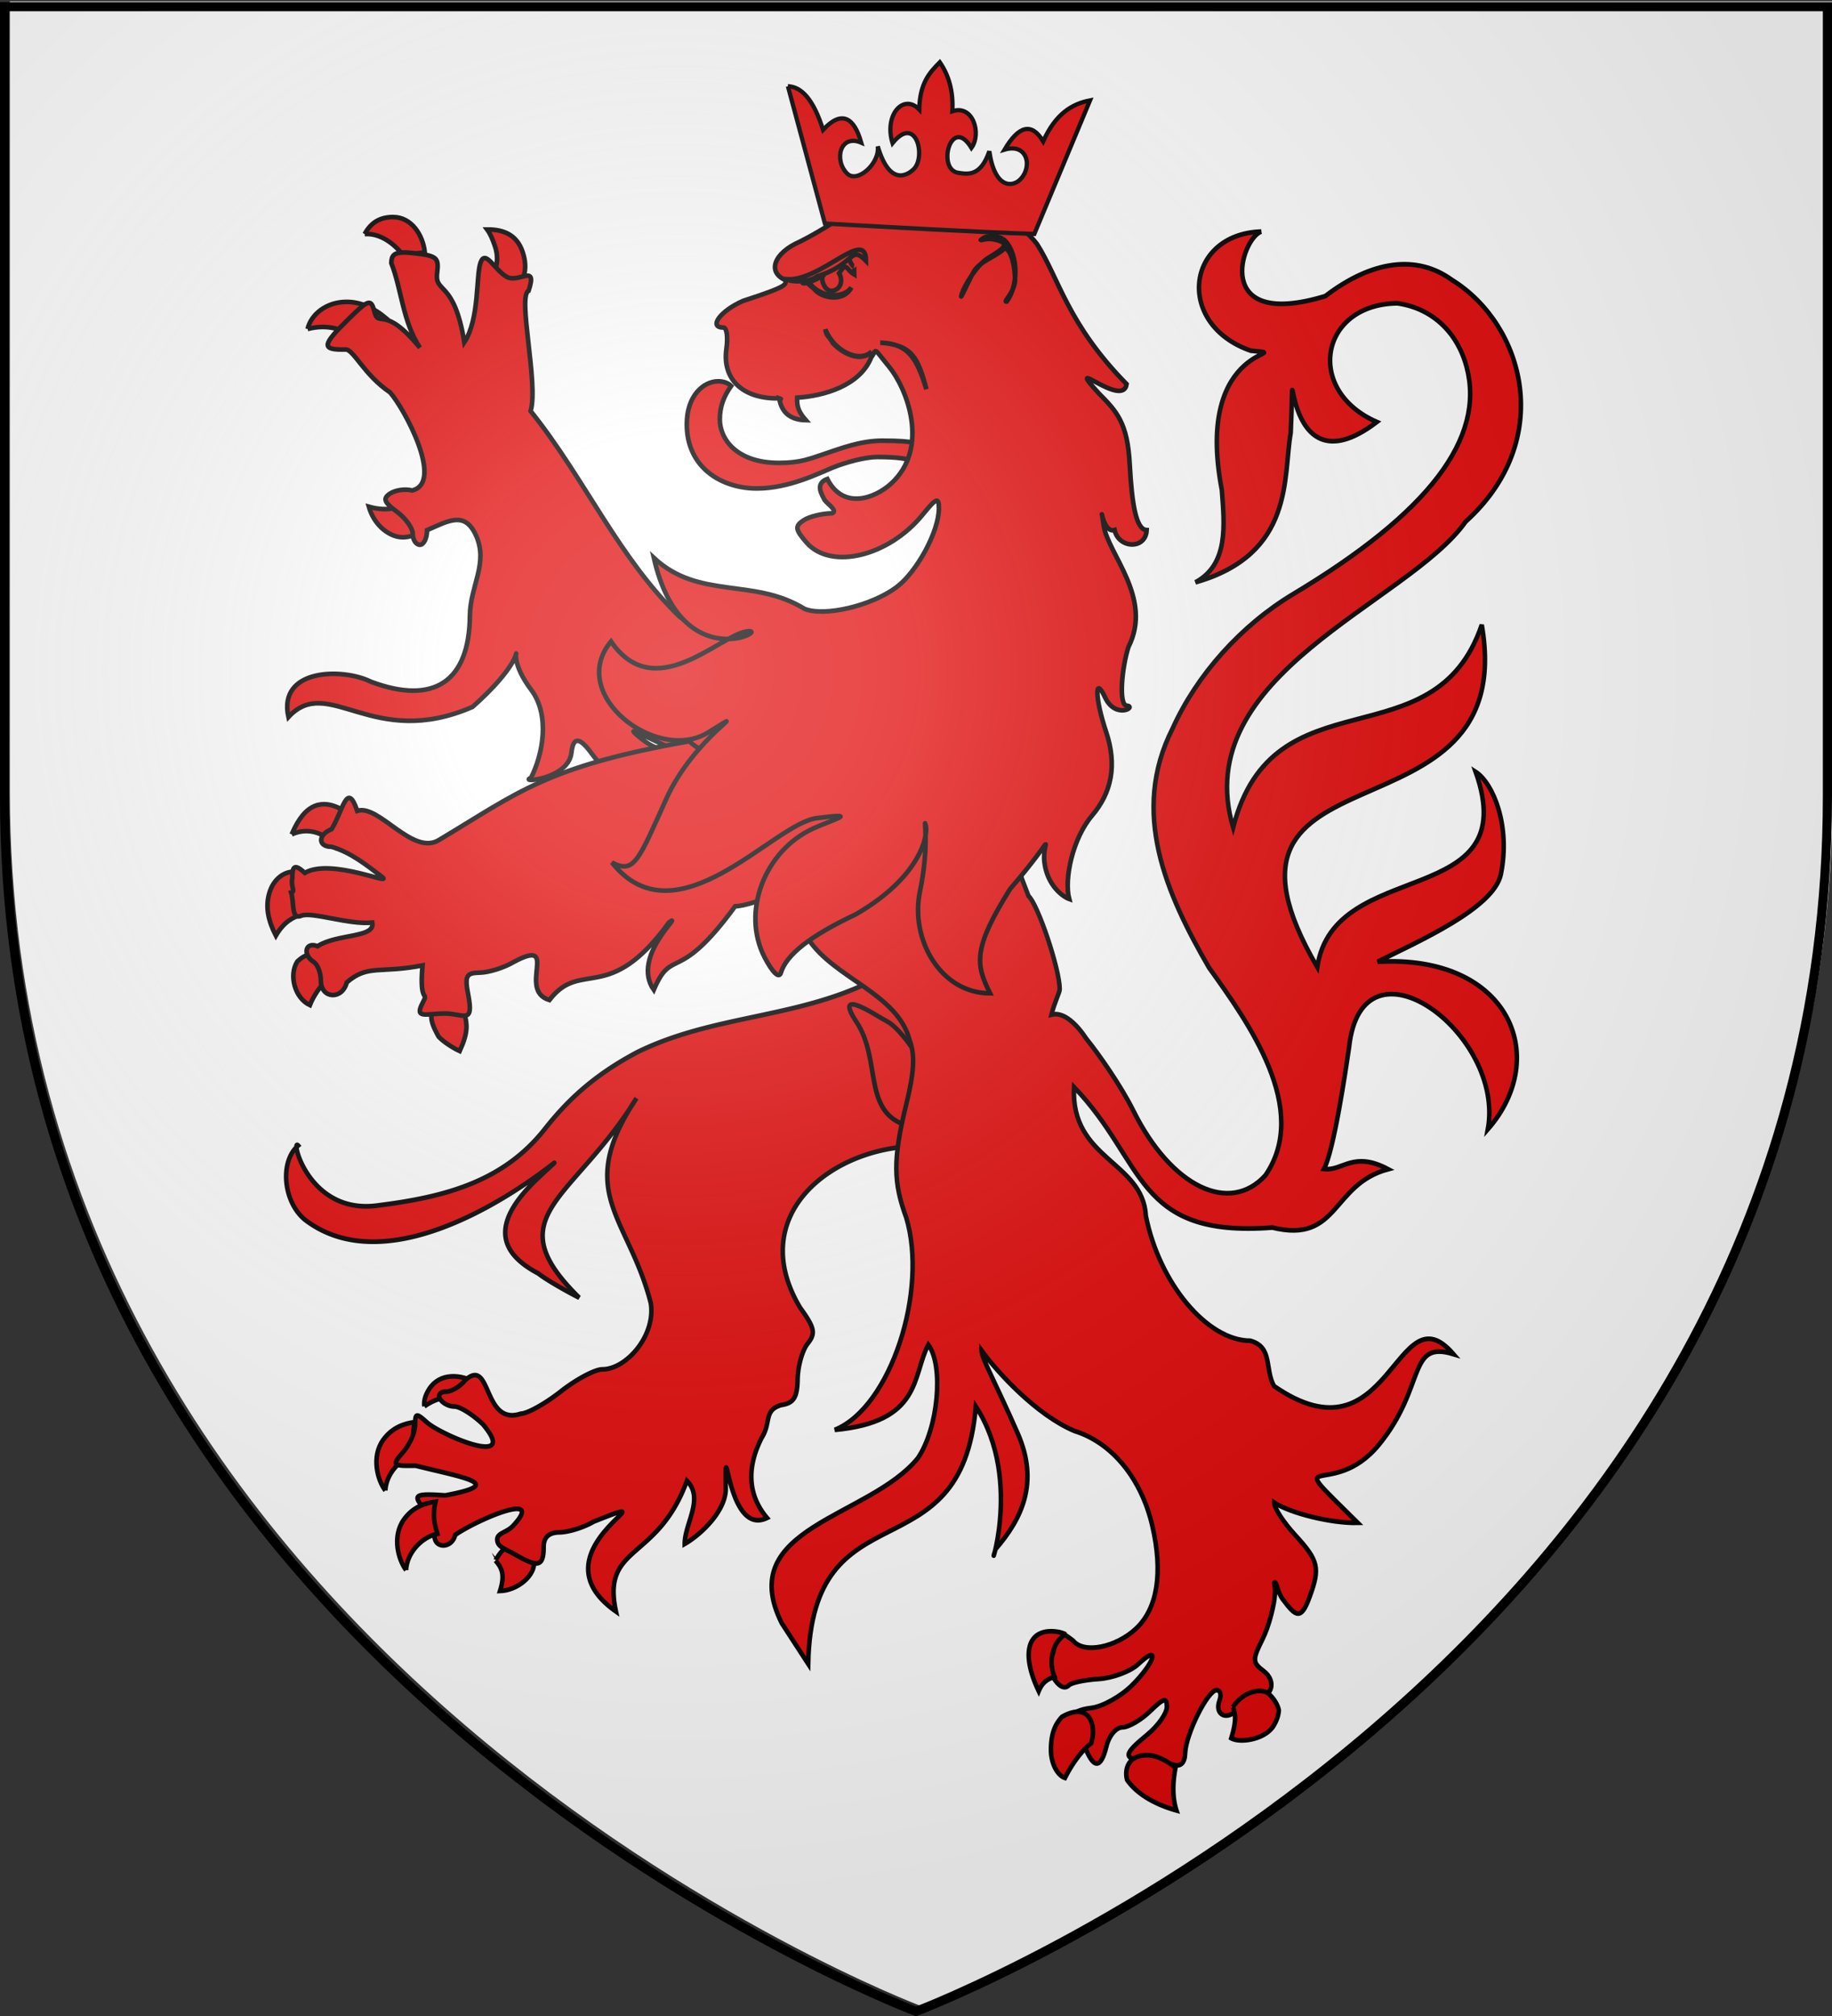 <svg xmlns="http://www.w3.org/2000/svg" xmlns:xlink="http://www.w3.org/1999/xlink" width="600" height="660" version="1.0"><rect width="100%" height="100%" fill="#333333" stroke="none"/><desc>Flag of Canton of Valais (Wallis)</desc><defs><radialGradient xlink:href="#b" id="d" cx="221.445" cy="226.331" r="300" fx="221.445" fy="226.331" gradientTransform="matrix(1.353 0 0 1.349 -77.63 -85.747)" gradientUnits="userSpaceOnUse"/><linearGradient id="b"><stop offset="0" style="stop-color:white;stop-opacity:.314"/><stop offset=".19" style="stop-color:white;stop-opacity:.251"/><stop offset=".6" style="stop-color:#6b6b6b;stop-opacity:.125"/><stop offset="1" style="stop-color:black;stop-opacity:.125"/></linearGradient></defs><g style="display:inline"><path d="M301.726 656.774s298.5-112.32 298.5-397.772V.45h-597v258.552c0 285.451 298.5 397.772 298.5 397.772" style="fill:#fff;fill-opacity:1;fill-rule:evenodd;stroke:none;stroke-width:1px;stroke-linecap:butt;stroke-linejoin:miter;stroke-opacity:1"/></g><g style="fill:#e20909;fill-opacity:1;stroke:#000;stroke-width:.634;stroke-miterlimit:4;stroke-dasharray:none;stroke-opacity:1;display:inline"><path d="M248.016 281.579c-.062-.507-.018-1.292.676-2.324 1.519-2.259 4.486-2.025 6.672-.796-.576.585-1.435 1.807-1.578 2.72-1.914-1.305-3.906-.82-5.77.4M242.559 292.915c-1.076-1.353-2.022-4.533-.295-6.83 1.27-1.692 2.992-2.203 4.422-2.386-.48 1.956-.085 3.197.25 4.329-2.3.484-4.269 2.647-4.377 4.887M260.752 300.11c-1.684 0-2.763 2.246-2.767 2.228.914 1.01 1.343 1.93.629 4.1 2.405-.076 5.02-2.054 4.774-4.1 0 0-.937-2.229-2.636-2.229" style="fill:#e20909;fill-opacity:1;stroke:#000;stroke-width:.634;stroke-miterlimit:4;stroke-dasharray:none;stroke-opacity:1" transform="matrix(2.339 0 0 2.432 -441.143 -224.394)"/><path d="M314.477 222.976c-1.174.076-2.736.71-5.407 2.063-10.17 4.308-21.139 4.106-31.187 8.843-6.28 3.192-9.932 6.637-13.016 10.39-5.777 7.028-13.891 9.116-23.191 10.244-9.895 1.447-12.42-9.207-11.324-8.04-2.624 2.177-2.093 7.592.968 10 15.645 11.474 42.902-14.93 32.657-5.656-6.484 5.87-5.853 9.908 0 12.875 1.457 1.114 5.456 3.155 5.718 3.25-11.674-11.062-.89-12.938 8.032-26.844-8.806 12.732-1.123 15.87 2 27.594.72 4.345-3.424 8.906-6.782 8.906-1.027 0-3.652 1.334-5.812 2.969s-4.676 2.985-5.594 3c-5.408 1.73-4.047-7.813-7.844-4.469-.68.82-1.866 1.5-2.656 1.5s-1.152.45-.812 1 1.235 1 2 1 2.566 1.078 4 2.406c5.123 5.852-5.405 1.628-7.75-.187-1.585-1.383-1.75-1.373-1.75.281 0 1.005-.771 2.644-1.688 3.656-1.588 1.755-1.506 1.866 1.75 1.813 6.896 1.655 12.74 2.458 4.156 4-4.338-.285-4.642-.082-2.843 1.906.933 1.031 1.566 2.438 1.406 3.125-.486 2.082 2.3 2.358 2.844.281 3.09-2.058 12.726-6.024 8.093-1.218-.902.932-2.28.945-2.218 1.906.062.96 1.07 1.169 2.468 1.937 3.013 1.656 4.032 1.882 4.032-.968 0-1.336.701-1.976 2.25-2 1.237-.02 3.375-.652 4.75-1.438 12.41-4.724-9.055 3.86 3.125 12.094-2.037-9.058 5.803-6.66 9.937-17.594 2.445 2.409-.331 5.768-.312 8.5 2.251-1.252 5.599-4.283 5.75-7.25-.049-9.483.039 6.445 5.78 3.75-2.457-2.777-3.065-6.412-.75-10.781 1.362-2.045.242-3.667 2.688-4.406 1.793-.255 2.296-.99 2.344-3.5.034-1.744.666-3.89 1.406-4.782 1.152-1.387.996-2.098-1.062-4.843-7.454-12.045 3.627-20.938 15.125-21.688 5.026 0 5.208-.094 3.625-1.844-2.06-2.276-2.125-4.011-.156-6.187 1.824-2.016.252-5.248-3.125-10.719-1.961-3.176-2.453-2.43-2.5-3.25s1.586.052 2.312-.031c2.115-.242 2.19-.12.406-1.156a3.1 3.1 0 0 0-1.843-.438z" style="fill:#e20909;fill-opacity:1;stroke:#000;stroke-width:.634;stroke-miterlimit:4;stroke-dasharray:none;stroke-opacity:1" transform="matrix(2.339 0 0 2.432 -441.143 -224.394)"/><path d="M245.464 303.624c-1.076-1.353-2.022-4.533-.296-6.83 1.272-1.692 2.993-2.203 4.423-2.386-.48 1.956-.085 3.196.25 4.328-2.3.484-4.269 2.648-4.377 4.888" style="fill:#e20909;fill-opacity:1;stroke:#000;stroke-width:.634;stroke-miterlimit:4;stroke-dasharray:none;stroke-opacity:1" transform="matrix(2.339 0 0 2.432 -441.143 -224.394)"/></g><path d="M280.517 334.6c8.059 12.17 2.11 28.588 15.56 33.583 5.688 2.113 6.144-8.464 4.725-21.561-1.836-3.994-7.294-10.775-10.216-12.203s-18.127-11.99-10.069.18zM299.512 144.922c-2.154-.358-4.689-.646-10.549-.646-7.252 0-13.87 2.635-18.909 4.305-5.05 1.673-7.873 2.961-14.976 2.961-13.909 0-19.334-7.877-19.334-14.224 0-4.172 1.274-7.523 3.72-10.972-1.15-1.077-2.73-1.517-4.248-1.517-4.784 0-10.283 4.666-10.283 14.041 0 14.388 11.579 21.047 22.983 21.047 10.449 0 20.413-5.04 24.85-6.853 4.451-1.798 10.674-3.449 14.558-3.449 6.962 0 9.495.592 12.587 1.429.056-.378.127-1.094.127-1.708 0-1.927-.234-3.211-.526-4.414M162.13 80.676c-.791-2.315-1.5-4.055-2.6-5.548 5.676-.05 9.785 1.941 11.608 7.274 1.77 5.18.606 8.947-1.578 11.587-3.062-2.602-5.176-3.79-7.99-4.28 1.603-3.053 1.473-6.361.56-9.033M119.433 76.629c2.118-3.962 5.252-5.57 9.294-5.57 6.062 0 9.805 5.87 10.409 11.587-2.817.152-4.559.813-6.321 2.047-2.289-3.526-7.355-8.477-13.382-8.064M100.745 107.713c1.081-4.787 6.2-8.99 13.023-8.886 5.476.083 9.744 2.95 12.305 5.049-5.248 1.094-8.508 3.964-9.84 6.596-3.587-2.611-9.067-4.474-15.488-2.76M134.504 164.023c1.594 2.556 2.426 4.144 7.302 6.725-1.686 2.018-6.835 6.243-11.88 4.894-3.854-1.03-7.605-4.488-9.124-9.748 6.7 1.88 10.555.016 13.702-1.871" style="fill:#e20909;fill-opacity:1;stroke:#000;stroke-width:1.514;stroke-miterlimit:4;stroke-dasharray:none;stroke-opacity:1;display:inline"/><path d="M132.258 82.653c-3.194.02-4.093 1.044-4.094 3.496 3.381 8.562 3.677 19.013 9.358 27.669-11.976-14.475-13.428-6.167-14.913-11.858-1.096-4.198-1.873-3.98-8.407 2.432-8.749 8.586-9.16 10.218-1.024 10.034 2.66-.06 5.959 8.227 14.57 14.043 4.685 5.256 17.839 29.662 7.215 32.097-2.195-.597-5.413-.148-7.164.988-2.51 1.629-2.03 2.889 2.12 5.929 2.895 2.12 5.263 5.366 5.263 7.297s1.053 3.573 2.34 3.573 2.34-2.155 2.34-4.79c7.042-3.064 12.348-6.338 16.009 1.673 4.199 9.187-1.885 16.488-1.974 26.377-.194 21.49-11.733 29.31-32.385 21.587-9.13-4.575-30.584-4.469-27.048 11.554 13.133-14.222 27.463 10.985 60.308-3.337 24.998-22.238 6.671-22.28 19.192-5.602 6.304 8.396 3.815 21.287-.087 28.869-4.263 1.674 12.326.562 13.282-8.3.613-5.67 2.958-4.763 6.8.532 3.62 4.992 4.328 4.15 13.816 2.205 5.805-1.19 9.796-1.007 10.015-3.117s-1.209 1.511-9.138-5.32c-10.26-8.84 49.242 31.797 55.404-2.562 3.72-20.873-7.716-28.17-34.496-32.48-.293-1.73.45 1.868-6.872-3.65-19.944-19.024-31.237-45.45-48.907-67.423 2.657-8.835-4.4-37.779-.657-39.374 3.038-9.24-3.326-2.2-7.31-4.637-3.986-2.437-6.838-8.935-8.408-4.637s-.3 18.507-5.336 26.149c-3.32-20.532-9.696-15.884-8.92-22.576.568-4.889.26-5.672-6.87-6.537-1.623-.197-2.957-.311-4.022-.304zM96.014 285.356c-3.829.23-6.58 3.154-7.715 6.719-1.538 4.829-.383 9.482 2.046 14.23 2.781-4.808 6.09-6.16 7.994-6.669 2.292-3.315 2.629-11.57-2.325-14.28M95.542 273.159c.528-1.266 1.42-3.263 2.777-5.196 4.759-6.782 10.882-5.294 16.109-1.284-2.725 3.495-4.167 6.767-4.845 10.088-2.485-3.398-8.112-6.338-14.041-3.608M104.23 313.108c-3.292-1.76-5.953.847-6.887 1.704-2.778 4.432-.831 11.915 4.137 14.25 1.21-3.05 3.282-5.978 5.12-7.777.65-3.762 0-6.91-2.37-8.177M143.707 329.016c-4.538 2.39-1.65 7.45-.03 10.4 1.48 1.593 4.457 3.56 6.876 4.69 2.816-6.148 2.485-8.691 1.547-12.303-2.868-3.236-5.731-4.189-8.393-2.787" style="fill:#e20909;fill-opacity:1;stroke:#000;stroke-width:1.514;stroke-miterlimit:4;stroke-dasharray:none;stroke-opacity:1;display:inline"/><g style="fill:#e20909;fill-opacity:1;stroke:#000;stroke-width:.634;stroke-miterlimit:4;stroke-dasharray:none;stroke-opacity:1;display:inline"><path d="M482.313 61.563c-10.59.332-12.069 12.507-1.459 16.041 6.922.65-8.097-1.48-4.063 18.74.357 4.669.99 10-3.697 12.437 13.927-3.82 12.248-14.247 13.344-20.125.779-16.62-2.18 8.977 12.057-1.459-10.158-4.271-7.943-15.874 2.88-15.978 4.77.64 8.38 3.824 9.688 8.562 2.657 9.624-5.292 19.636-24.25 30.563-7.329 4.224-13.532 10.879-16.938 18.156-5.897 11.219-.892 22.19 5.125 32.156 5.514 7.415 14.227 19.015 7.906 27.938-5.03 5.354-13.186 1.559-18.469-8.625-1.836-3.54-4.958-7.776-6.593-9.719-1.321-1.923-3.142-3.704-4.906-3.281.39-1.554 1.156-3.01 1.156-3.406 0-2.688-3.065-11.476-4.375-12.563-5.05-12.264-1.618-10.872-14.085-14.823-1.853.447-8.818 8.342-12.821 10.199-2.305 1.07-2.397 9.435-3.938 10.405 3.631 5.332 12.55 7.338 14.219 13.688.754 1.983.622 4.245-.5 8.625-1.916 7.476-1.755 10.565 0 15.187 3.106 9.792-2.146 25.545-10 28.594 12.197-1.1 10.81-7.213 13.094-11.469 2.195 2.837 1.378 11.282-1.47 15.281-6.831 8.054-25.765 9.267-19.043 22.216l3.7 5.472c.488-24.31 21.473-11.454 23.469-34.656 6.88 10.138 1.263 23.714 2.781 19.187 3.604-4.005 6.133-8.872 3.097-15.545-3.035-6.674-5.119-10.24-5.097-11.205 2.195 2.926 7.726 8.739 13.063 10.875 5.243 1.571 9.345 6.408 10.875 12.781 1.505 6.276.716 11.084-2.25 13.782-2.849 2.59-7.368 3.435-8.844 1.656-3.616-2.742-1.968.14-2.98 2.09-1.147 1.381 1.093 5.203 2.386 3.91.347-.347 2.211-.726 4.156-.844s4.463-1.005 5.563-2c3.13-2.833 2.326-.223-.875 2.844-1.573 1.507-4.161 2.893-5.75 3.063-1.59.169-2.706.698-2.469 1.187s.898 2.144 1.469 3.656c1.29 3.418 2.37 3.503 3.187.25.345-1.375 1.352-2.5 2.219-2.5s2.633-.991 3.906-2.187c1.885-1.77 2.313-1.867 2.313-.563 0 .881-1.238 2.56-2.75 3.75-3.394 2.67-3.436 3.273-.25 3.5 1.375.098 3.175.338 4 .563.958.261 1.522-.286 1.562-1.563.08-2.54 3.161-8.5 4.406-8.5.52 0 .702.606.407 1.375-.78 2.03 1.173 2.843 2.625 1.094.68-.819 1.837-1.469 2.562-1.469 2.211 0 2.83-2.225 1-3.562-1.59-1.163-1.605-1.511-.156-4.313.864-1.67 1.473-4.097 1.656-5.344.284-1.924-.226-2.273.063-2.28.289-.009.338 1.268 1.094 2.25 1.882 2.445 2.58 2.847 3.78-.313 1.476-3.881 1.26-4.871-2-8.281-1.65-1.727-2.997-3.714-2.968-4.407 2.228 1.42 7.937 2.806 11.7 2.729-11.1-10.588-3.712-2.71 2.95-10.501s3.957-14.11 10.455-12.208c-8.101-9.049-8.722 15.231-25.136 4.293-1.32-2.33-.143-5.253-3.313-6.094-6.026-.01-12.749-7.716-14.625-16.812-.428-7.374-10.563-7.57-10.062-17.344 10.077 10.045 8.474 20.332 27.776 18.92 9.36 2.2 8.222-5.803 16.208-7.858-4.923-2.521-6.366.296-8.984-.031 1.4-2.516 3.037-13.267 3.521-16.404 1.79-16.017 21.88-1.848 19.425 11.06 8.894-9.762 2.949-23.578-15.432-22.549 5.655-2.732 16.282-7.19 17.256-11.782 1.386-6.53-1.087-12.264-3.532-13.783 6.91 18.761-19.85 11.29-22.175 26.286-19.063-31.426 28.568-15.398 23.03-46.078-6.643 18.844-29.198 6.17-34.812 27.281-6.346-20.65 24.52-30.2 32.55-41.16 12.62-10.956 8.262-26.487-1.925-32.558-4.933-3.424-11.154-2.632-17.719 2.187-15.934 4.664-11.797-7.756-8.969-8.687z" style="fill:#e20909;fill-opacity:1;stroke:#000;stroke-width:.634;stroke-miterlimit:4;stroke-dasharray:none;stroke-opacity:1" transform="matrix(2.339 0 0 2.432 -715.053 -73.91)"/><path d="M454.927 250.409c-.437-.244-1.265-.426-2.005-.426-3.598 0-4.058 3.469-1.769 8.06.512-1.23 1.32-1.665 2.219-1.924-.947-2.165-.185-4.845 1.555-5.71M456.118 260.859a5.4 5.4 0 0 0-1.726.659c-.854.905-1.526 2.073-1.526 4.43 0 1.86.91 3.44 1.963 3.77 1.41-2.686 2.912-4.093 3.675-4.671.722-2.325-.153-4.584-2.386-4.188M465.635 266.71c1.55-.23 3.042.406 4.672 1.633-.404 2.036-.458 3.995.136 5.76-3.317-.894-5.698-2.401-6.921-4.121-.354-1.333.067-2.969 2.113-3.272M478.34 260.193c.374.856.524 1.833-.233 4.188 1.15.634 4.376.261 5.75-1.423.287-.354.86-1.327.916-2.336-.155-.856-.876-1.784-1.474-2.272-.771-.628-3.296-.527-4.96 1.843" style="fill:#e20909;fill-opacity:1;stroke:#000;stroke-width:.634;stroke-miterlimit:4;stroke-dasharray:none;stroke-opacity:1" transform="matrix(2.339 0 0 2.432 -715.053 -73.91)"/></g><path d="M225.7 242.689c-46.834 8.24-56 16.82-81.716 32.184-8.736 5.728-19.834-11.75-26.99-9.417-3.352-9.984-4.69.048-8.393 5.996-4.54 1.812-4.54 5.777 0 5.777 6.316 1.827 11.64 6.143 16.376 9.73 4.595 3.48-16.545-6.236-25.148-1.186-3.717-3.455-4.094-1.703-4.094 1.794-.608 2.513 1.158 4.39-.366 4.637 1.022 3.355-.043 9.044 3.29 7.601s15.715 3.05 23.268 2.228c1.103 5.07-11.514 3.594-17.931 7.73-3.983-1.59-5.015 2.745-1.243 5.169 1.287.826 2.34 3.56 2.34 6.157 0 5.914 7.012 6.366 8.48.532 6.928-5.989 10.77-2.823 24.815-5.56-1.186 13.182 2.215 8.127.04 12.249-2.878 5.452 1.313 3.472 7.31 3.497s9.444 3.702 7.676-5.777c-1.257-6.534-.824-7.526 3.728-7.602 2.863-.047 7.896-1.584 11.112-3.496 15.381-8.225.986 9.228 11.674 12.47 10.448-13.6 19.4 1.906 39.207-25.469 5.179-3.581-12.642 11.193-5.02 22.122 6.095-14.29 7.684-1.352 26.658-27.366 5.171 0 26.167-7.395 28.384-18.136l18.07-28.76c-2.8-23.2-39.374 12.065-61.528-7.104z" style="fill:#e20909;fill-opacity:1;stroke:#000;stroke-width:1.514;stroke-miterlimit:4;stroke-dasharray:none;stroke-opacity:1;display:inline"/><path d="M289.152 66.19c-5.033.088-7.835 1.007-10.82 3.04-5.387 3.676-10.583 6.966-16.374 9.882-8.589 3.73-10.87 10.136-4.46 12.694-.862 1.322 2.266 1.41-14.109 6.689-7.454 3.238-11.507 8.741-6.433 8.741 1.064 0 1.498 3.112.95 6.993-1.396 9.895 5.286 16.235 16.741 16.191.068 0 .355.027.585.076-.004-.025.004-.05 0-.076.874.301.465.177 0 .076.67 4.051 3.09 6.947 8.7 7.07-2.089-2.392-3.057-4.207-2.852-7.374 8.76-.557 20.612-3.925 24.271-13.226 2.004-2.612.25-3.683 5.848 3.116 5.729 6.96 13.542 26.507.585 38.31-5.65 5.04-15.767 8.396-20.835-1.595-4.237 1.563-1.696 5.246-.877 6.917.966 1.283 4.508 3.589 2.413 4.333-3.217.04-7.406 1.044-9.285 2.28-2.923 1.923-2.784 3.007.95 7.297 7.956 9.14 26.958 4.538 38.088-9.197 4.425-5.46 5.254-5.766 5.263-1.977.02 7.49-7.195 20.834-13.962 25.845-8.154 6.037-23.325 9.626-29.973 7.069-16.812-10.365-34.61-2.916-49.418-16.723 9.126 39.95 39.372 22.532 30.265 24.096-9.108 1.564-30.06 24.044-44.301 3.269-14.48 17.32 14.905 40.049 31.654 29.873 16.52-10.038-4.271 1.166-13.452 21.435-9.18 20.27-10.523 24.968-17.91 21.056 21.183 26.596 52.852-12.712 67.036-14.519 14.184-1.806 6.179.084-1.023 3.345-16.027 7.256-23.672 27.393-16.01 42.187 2.606 5.032 4.744 7.073 5.337 5.093 1.784-5.954 9.67-12.134 24.563-19.155 21.146-12.199 23.738-25.782 22.881-29.113-.873-3.398 1.364 6.199-1.9 21.663-3.278 15.529 6.723 33.331 22.973 33.331-4.741-9.514-5.684-14.61 6.56-34.167 16.611-19.334 10.32-16.51 11.232-8.808.91 7.7 6.063 11.355 8.12 12.09-1.712-6.534 1.132-19.841 7.478-27.302s8.297-16.413 4.605-27.44c-3.691-11.028-3.792-18.715-.365-11.326s10.659 3.097 7.093 2.751c-2.715-.263-1.537-12.534.583-19.17 8.16-16.102-6.819-30.487-8.115-39.907s-.556 2.93 3.582 1.596c1.322 6.126 10.228 6.488 10.517.011-3.44-.113-4.835-8.16-5.569-21.663-.733-13.503-4.27-17.203-10.065-23.043-12.22-13.388 7.85 5.193 9.057-3.08-19.276-19.61-22.087-34.376-29.307-45.796-11.498-15.016-33.277-13.452-50.515-13.759z" style="fill:#e20909;fill-opacity:1;stroke:#000;stroke-width:1.514;stroke-miterlimit:4;stroke-dasharray:none;stroke-opacity:1;display:inline"/><path d="M277.303 84.323c-11.696 9.011-14.13 3.656-14.544 8.106.093.46.799.413 1.75.122.35.88 1.525 1.248 2.555 2.517 2.673 2.718 9.38 3.734 11.765-.951-2.615 3.725-10.059 3.505-13.917-1.688 2.718-.937 5.707-2.78 4.772-2.262-1.215.671.43 6.373 3.834 4.794 2.288-1.063 2.352-3.758 1.294-5.51 2.591-4.015 2.152-1.241 4.964.4 0 0-.086-2.647-.057-2.64-1.016-.115-1.475-2.886-2.416-2.888zM328.357 78.132c4.775 3.5 5.8 14.516 1.316 20.626-1.375.199 2.921-3.251 2.772-7.454-.284-8.039-2.809-10.675-3.63-9.84-2.436 2.474-8.034 4.052-9.965 7.584s-4.378 9.183-4.027 7.8c.908-3.575 5.399-10.27 8.567-12.238 4.79-2.976 8.353-4.88 2.282-6.215-3.158-.694-5.7 1.037-3.861-.276 1.749-1.248 4.29-1.065 6.546.013zM303.407 127.416c-2.794-10.575-4.759-14.435-15.105-15.242 9.248.315 11.95 5.164 15.105 15.242z" style="fill:#e20909;fill-opacity:1;stroke:#000;stroke-width:1.514;stroke-miterlimit:4;stroke-dasharray:none;stroke-opacity:1;display:inline"/><path d="M267.688 90.452c12.384-3.85 10.698-10.413 15.935-5.058.027-11.039-14.653 6.707-25.891 6.035 1.36 1.056 7.638.966 9.956-.977zM272.776 112.323c2.797 3.126 9.194 6.67 12.692 2.748-3.905 3.989-12.475-.213-15.15-7.254.206 2.14 1.4 2.482 2.458 4.506z" style="fill:#e20909;fill-opacity:1;stroke:#000;stroke-width:1.514;stroke-miterlimit:4;stroke-dasharray:none;stroke-opacity:1;display:inline"/><path d="m258.053 28.243 12.112 44.938c22.804 1.262 48.502 2.736 68.588 3.413l18.245-43.735c-5.865 1.134-11.267 4.336-15.348 13.431-3.762-6.304-7.994-5.19-12.654 2.696 7.627-2.286 9.32 5.879 4.942 9.953-2.467 2.296-8.163 2.817-9.923-9.424-2.767 8.061-6.714 7.591-10.05 7.078-7.354-.858-2.508-19.177 4.194-8.177 3.378-4.642.565-14.303-6.259-11.998.367-6.293-1.044-11.615-4.104-16.037-3.28 3.336-6.55 6.688-6.733 15.466-5.121-5.383-11.6 1.722-8.751 11.01 7.757-9.557 11.005 4.437 6.995 8.459-2.092 2.097-7.95 5.736-11.83-7.413.703 5.624-6.685 12.186-9.984 8.959-4.457-4.361-2.388-13.13 4.588-10.148-2.391-8.398-6.47-10.734-12.52-4.193-3.198-10.241-7.237-14.156-11.508-14.278z" style="fill:#e20909;fill-opacity:1;fill-rule:evenodd;stroke:#000;stroke-width:1.398;stroke-linecap:butt;stroke-linejoin:miter;stroke-miterlimit:4;stroke-dasharray:none;stroke-opacity:1"/><path d="M300 658.5s298.5-112.32 298.5-397.772V2.176H1.5v258.552C1.5 546.18 300 658.5 300 658.5" style="opacity:1;fill:url(#d)#000;fill-opacity:1;fill-rule:evenodd;stroke:none;stroke-width:1px;stroke-linecap:butt;stroke-linejoin:miter;stroke-opacity:1"/><path d="M300 658.5S1.5 546.18 1.5 260.728V2.176h597v258.552C598.5 546.18 300 658.5 300 658.5z" style="opacity:1;fill:none;fill-opacity:1;fill-rule:evenodd;stroke:#000;stroke-width:3;stroke-linecap:butt;stroke-linejoin:miter;stroke-miterlimit:4;stroke-dasharray:none;stroke-opacity:1"/></svg>